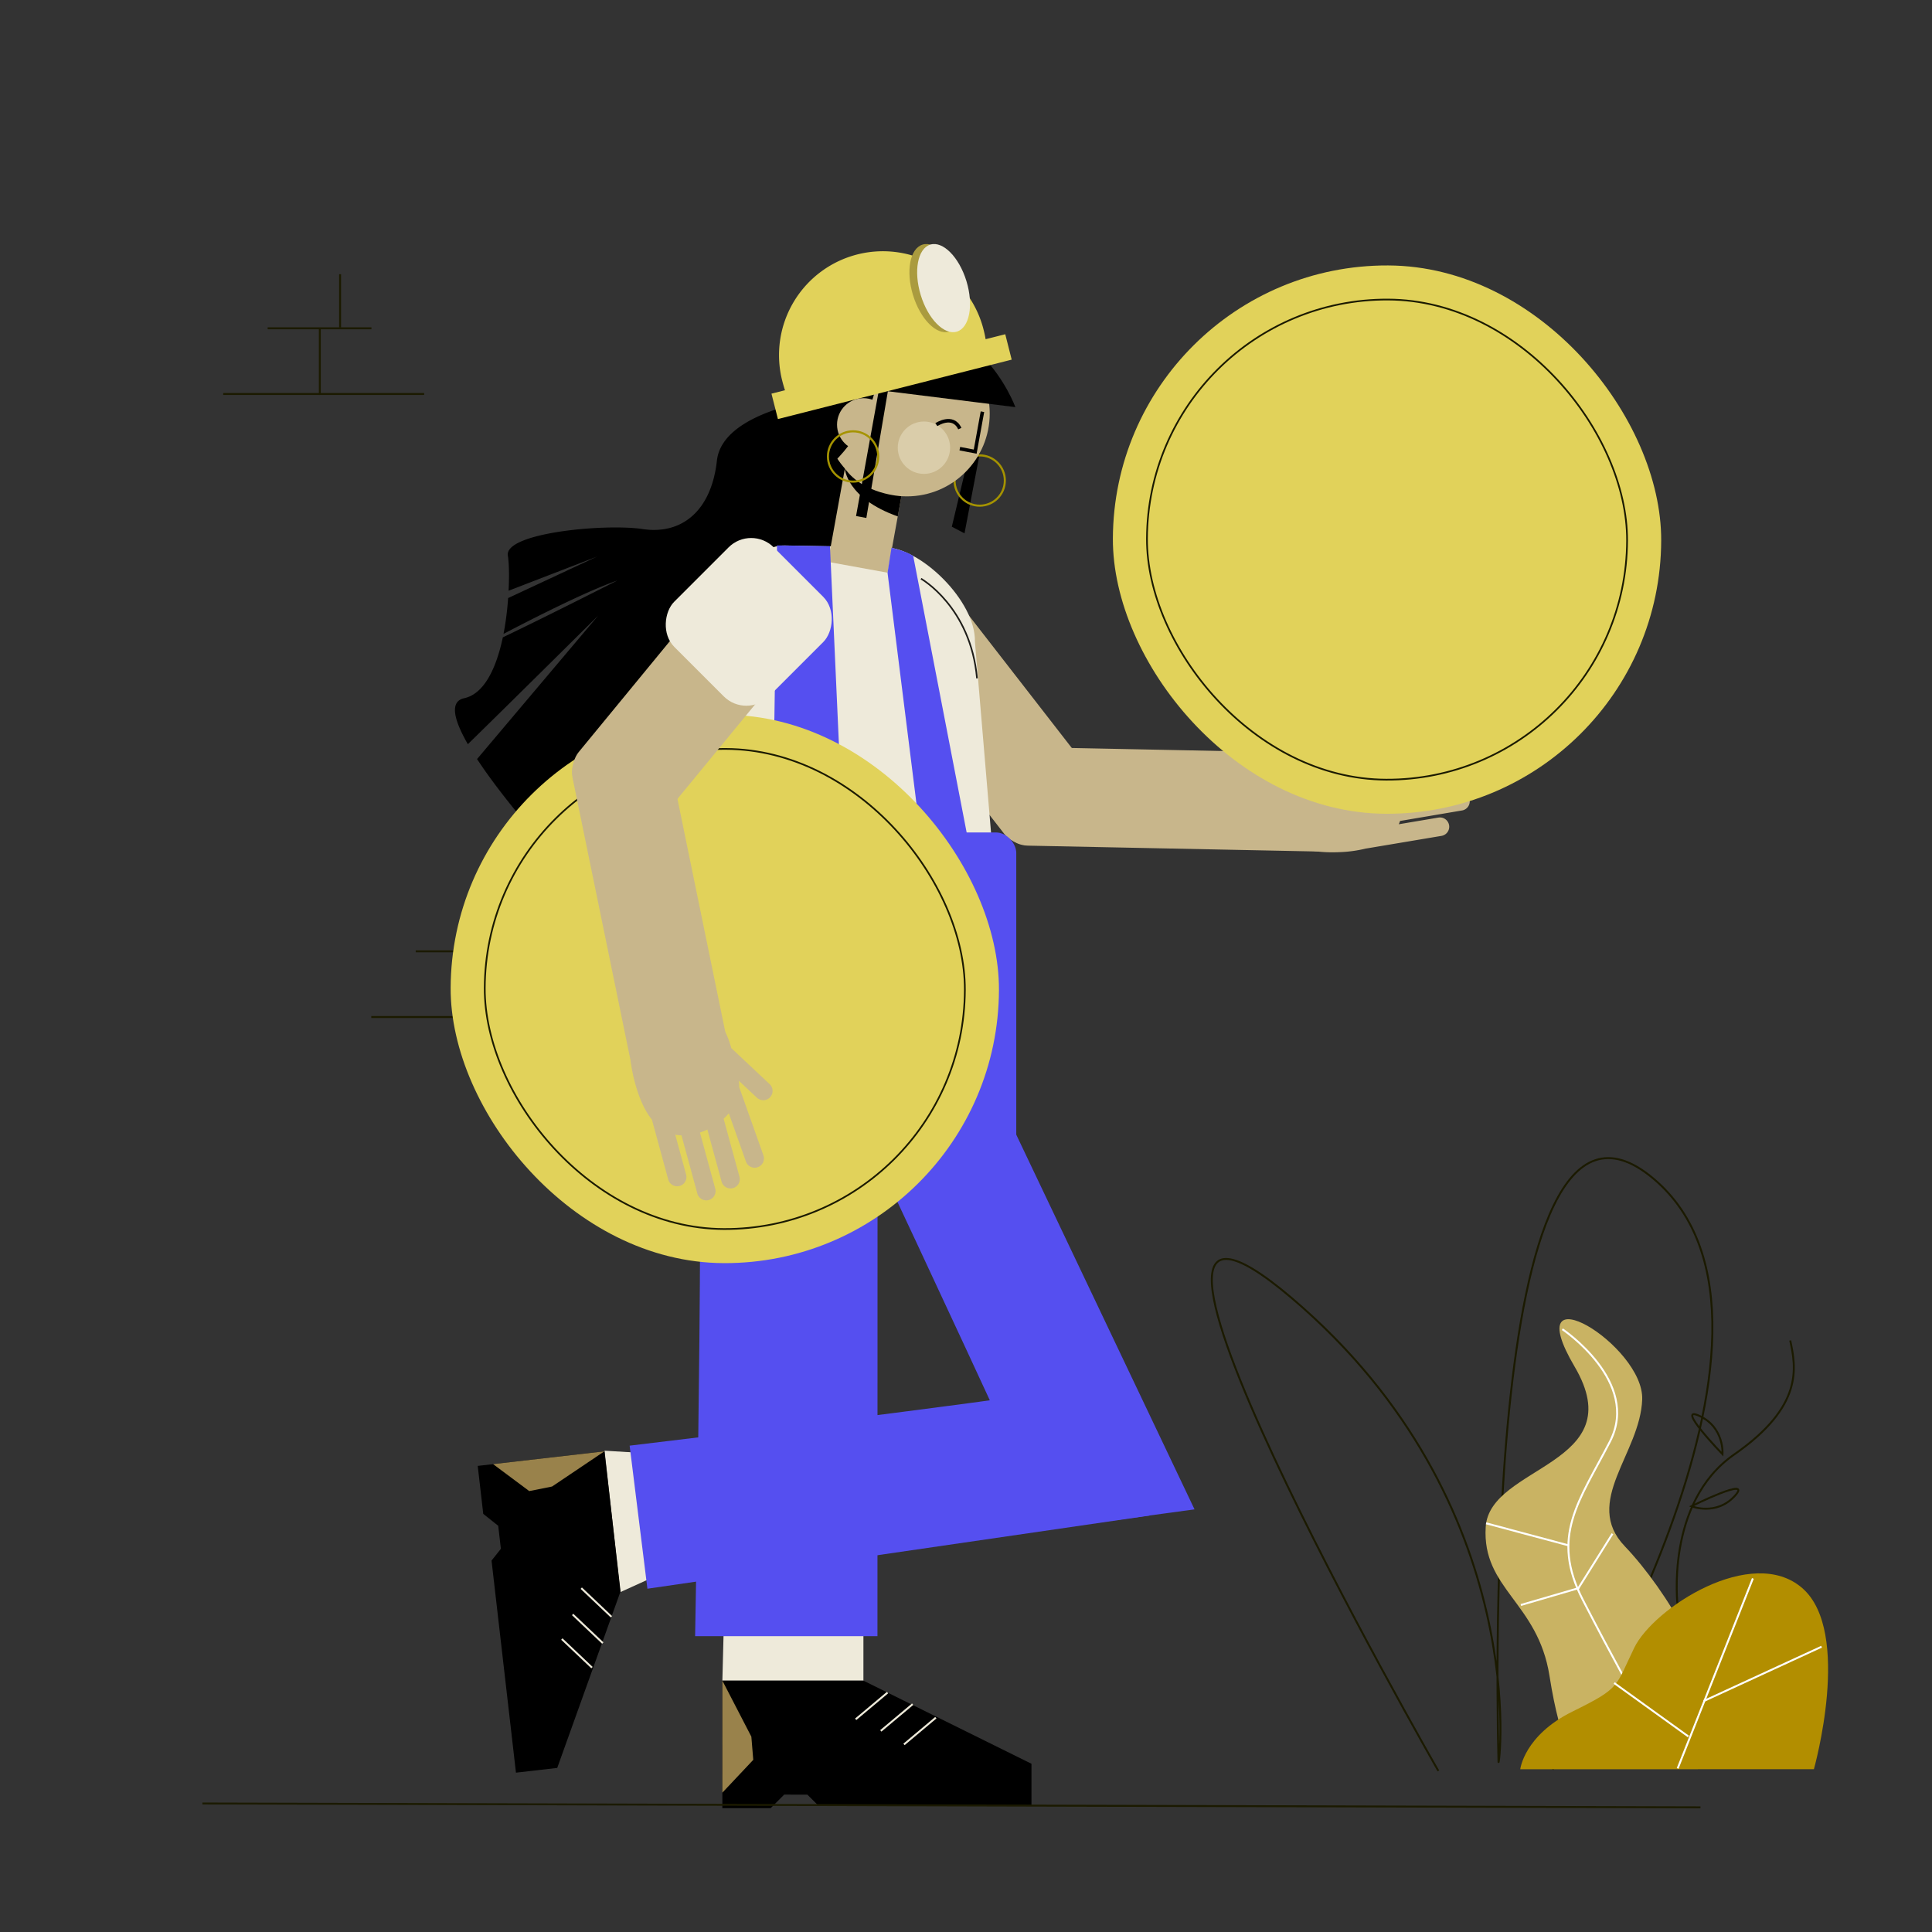 <svg xmlns="http://www.w3.org/2000/svg" viewBox="0 0 1000 1000"><rect x="0" y="0" width="1000" height="1000" fill="#333333" stroke="none"/><title>Mesa de trabajo 26</title><g id="Capa_1" data-name="Capa 1"><path d="M282.57,438.11s-21.71-24-35.65-45.22l62.68-74.24c-.9.89-42.07,41.77-67.44,66.55-7-12.16-9.81-22.09-1.89-23.81,10.67-2.32,16.74-16.22,20-31.5,23-11,57.84-28.69,59.3-29.44-15.59,5.45-41.44,18.48-58.94,27.65A156,156,0,0,0,263,309.56l46-21.46-45.76,17.66c.42-8.14.18-14.87-.37-18.14-2-11.81,50.16-16.73,69.84-13.77s35.41-8.86,38.36-35.42,57-32.46,57-32.46,11.91-7.2,21.14,52.24S282.57,438.11,282.57,438.11Z"/><rect x="482.95" y="307.74" width="54.88" height="134.12" rx="16.4" transform="translate(-122.61 391.76) rotate(-37.83)" fill="#c8b68b"/><path d="M756.59,419.52l-31.92,5.41a18.16,18.16,0,0,1-.66,1.7l20.51-3.45a4.8,4.8,0,0,1,1.59,9.47l-39.33,6.6h0a66.91,66.91,0,0,1-13.43,1.82c-1.17.05-2.32.08-3.45.08-17,.07-30.41-5.22-31.17-22.59-.81-18.54,9-29.22,27.51-30l.92,0,34.36-23.19a4.8,4.8,0,1,1,5.37,8l-22.5,15.18c1,.12,2,.28,3,.49l37.12-4.4a4.8,4.8,0,1,1,1.14,9.53l-26.28,3.12a31.61,31.61,0,0,1,2.9,4.72l29-6.52a4.8,4.8,0,1,1,2.11,9.36l-28,6.31a32,32,0,0,1,.48,3.95L755,410.06a4.8,4.8,0,1,1,1.61,9.46Z" fill="#c8b68b"/><rect x="582.62" y="323.73" width="51" height="180" rx="14.37" transform="translate(1034.09 -185.88) rotate(91.16)" fill="#c8b68b"/><polygon points="335.1 752.22 339.05 815.92 321.08 824.08 312.92 750.88 335.1 752.22" fill="#eeeada"/><path d="M400,490.73c7.27,4.89,143.1,300.74,143.1,300.74l75.19-10.22-153-321.58Z" fill="#554ff0"/><path d="M585.32,712.82C580.65,718,325.9,748.27,325.9,748.27l9.2,74.05L595,784.46Z" fill="#554ff0"/><polygon points="375.54 806.26 446.92 783.61 446.9 869.9 373.9 869.89 375.54 806.26" fill="#eeeada"/><polygon points="373.9 869.89 373.89 935.89 398.89 935.89 405.89 928.89 417.89 928.9 423.39 934.4 533.89 934.42 533.89 912.92 446.9 869.9 373.9 869.89"/><polygon points="373.9 869.89 388.9 898.89 389.89 910.89 373.89 927.89 373.9 869.89" fill="#99824b"/><line x1="459.39" y1="876.08" x2="442.9" y2="889.9" fill="none" stroke="#eeeada" stroke-miterlimit="10"/><line x1="472.39" y1="882.08" x2="455.9" y2="895.9" fill="none" stroke="#eeeada" stroke-miterlimit="10"/><line x1="484.39" y1="889.08" x2="467.9" y2="902.91" fill="none" stroke="#eeeada" stroke-miterlimit="10"/><polygon points="312.84 751.2 247.27 758.75 250.13 783.58 257.88 789.74 259.26 801.66 254.42 807.75 267.06 917.53 288.42 915.07 321.19 823.72 312.84 751.2"/><polygon points="312.84 751.2 285.75 769.42 273.94 771.78 255.22 757.83 312.84 751.2" fill="#99824b"/><line x1="316.48" y1="836.84" x2="300.86" y2="822.03" fill="none" stroke="#eeeada" stroke-miterlimit="10"/><line x1="312.01" y1="850.44" x2="296.39" y2="835.64" fill="none" stroke="#eeeada" stroke-miterlimit="10"/><line x1="306.42" y1="863.16" x2="290.8" y2="848.36" fill="none" stroke="#eeeada" stroke-miterlimit="10"/><path d="M519.74,511.31,365.85,581.44l8.31-250.35c.41-21,13.9-49.13,32.1-48.77l52.17,1C476.62,283.7,505,311,504.61,332Z" fill="#eeeada"/><path d="M476.7,299.53s25.72,14.51,29,51.58" fill="none" stroke="#1e1d19" stroke-miterlimit="10" stroke-width="0.84"/><line x1="104.77" y1="933.48" x2="880.16" y2="935.48" fill="none" stroke="#1b1a00" stroke-miterlimit="10"/><rect x="576" y="137.44" width="283.81" height="283.81" rx="141.9" transform="translate(1.1 -2.8) rotate(0.22)" fill="#e1d25a"/><polygon points="512 209.04 499.23 276.06 492.66 272.62 508.51 206.29 512 209.04"/><circle cx="507.09" cy="248.72" r="13.02" fill="none" stroke="#a59300" stroke-miterlimit="10" stroke-width="1.08"/><circle cx="469.38" cy="214.02" r="42.9" fill="#c8b68b"/><polygon points="438.62 235.29 428.54 290.82 459.39 296.43 471.3 230.79 438.62 235.29" fill="#c8b68b"/><polyline points="508.51 213.1 504.76 233.76 496.8 232.23" fill="none" stroke="#000" stroke-miterlimit="10" stroke-width="1.83"/><path d="M466.58,256.83s-19.66-.84-29.27-14.32c0,0,.66,15.3,27.37,24.79Z"/><circle cx="478.23" cy="231.73" r="13.55" fill="#dacdaa"/><path d="M455.14,173.49s5.65,36.89-23.37,65.6C431.77,239.09,406.35,193.1,455.14,173.49Z"/><circle cx="446.94" cy="219.79" r="13.69" fill="#c8b68b"/><path d="M484.65,219.79s8.57-5.69,12.15,2.07" fill="none" stroke="#000" stroke-miterlimit="10" stroke-width="1.83"/><line x1="192.25" y1="169.93" x2="138.54" y2="169.93" fill="none" stroke="#1b1a00" stroke-miterlimit="10"/><polyline points="165.54 169.93 165.54 203.93 219.54 203.93" fill="none" stroke="#1b1a00" stroke-miterlimit="10"/><line x1="165.54" y1="203.93" x2="115.54" y2="203.93" fill="none" stroke="#1b1a00" stroke-miterlimit="10"/><line x1="176.03" y1="169.53" x2="176.03" y2="141.93" fill="none" stroke="#1b1a00" stroke-miterlimit="10"/><line x1="268.87" y1="492.41" x2="215.17" y2="492.41" fill="none" stroke="#1b1a00" stroke-miterlimit="10"/><polyline points="242.16 492.41 242.16 526.41 296.17 526.41" fill="none" stroke="#1b1a00" stroke-miterlimit="10"/><line x1="242.17" y1="526.41" x2="192.17" y2="526.41" fill="none" stroke="#1b1a00" stroke-miterlimit="10"/><line x1="252.66" y1="492.02" x2="252.66" y2="464.41" fill="none" stroke="#1b1a00" stroke-miterlimit="10"/><rect x="593.65" y="155.09" width="248.51" height="248.51" rx="124.25" transform="translate(1.1 -2.8) rotate(0.22)" fill="none" stroke="#1b1a00" stroke-miterlimit="10" stroke-width="0.88"/><rect x="360.72" y="430.87" width="165.3" height="167.9" rx="10.59" fill="#554ff0"/><polygon points="429.6 282.71 402.19 282.3 399.77 440.3 436.45 434.66 429.6 282.71" fill="#554ff0"/><path d="M461.44,283.51s7.24,1.62,11.23,4.21L501.1,434.87l-24.17,1.59-17.54-140Z" fill="#554ff0"/><path d="M359.85,535.58c5.82,6.68-.06,311.29-.06,311.29h94.38l.06-311.28Z" fill="#554ff0"/><rect x="233.22" y="370.01" width="283.81" height="283.81" rx="141.9" transform="translate(2 -1.46) rotate(0.22)" fill="#e1d25a"/><rect x="250.87" y="387.66" width="248.51" height="248.51" rx="124.25" transform="translate(2 -1.46) rotate(0.22)" fill="none" stroke="#1b1a00" stroke-miterlimit="10" stroke-width="0.88"/><rect x="325.5" y="300.48" width="54.88" height="134.12" rx="16.4" transform="translate(313.65 -140.51) rotate(39.42)" fill="#c8b68b"/><rect x="352.91" y="285.46" width="69.3" height="72.83" rx="16.52" transform="translate(341.11 -179.77) rotate(45)" fill="#eeeada"/><path d="M391.8,568.2l-9.39-8.82a27.75,27.75,0,0,1,.22,3.37L395.14,598a4.8,4.8,0,0,1-9.05,3.21l-8.85-24.94a33.48,33.48,0,0,1-2.69,2.77l8.21,30.08a4.8,4.8,0,0,1-9.26,2.53l-7.37-27a33.22,33.22,0,0,1-3.85,1.54l7.94,29.1a4.8,4.8,0,0,1-9.26,2.53l-8.22-30.15a18.67,18.67,0,0,1-3.24-.37L355.14,608a4.8,4.8,0,0,1-9.26,2.53l-8.45-31c-3.89-4.84-6.69-11.48-8.74-19-.3-1.13-.59-2.24-.84-3.35-3.81-16.51-1.63-30.8,15.15-35.38,17.9-4.89,30.48,2.3,35.37,20.2,0,.16.09.31.13.47l19.87,18.69a4.8,4.8,0,0,1-6.57,7Z" fill="#c8b68b"/><rect x="311.06" y="381.45" width="51" height="180" rx="14.37" transform="translate(761 865.63) rotate(168.4)" fill="#c8b68b"/><path d="M744.5,916.63S542.62,564.89,668.62,671.89s107,246,107,240-12-379,80-302-52,306-52,306" fill="none" stroke="#1b1a00" stroke-miterlimit="10"/><path d="M868.36,831.42s-6.74-53.59,29.26-78.59,32-45,29-59" fill="none" stroke="#1b1a00" stroke-miterlimit="10"/><path d="M891.57,752.7s-24.93-25.83-11.93-19.83S891.57,752.7,891.57,752.7Z" fill="none" stroke="#1b1a00" stroke-miterlimit="10"/><path d="M875.47,779.64s32.14-16,22.51-5.41S875.47,779.64,875.47,779.64Z" fill="none" stroke="#1b1a00" stroke-miterlimit="10"/><path d="M815,909.35s-7-4-13-42-35-45-33-77,76-32,46-83,36-11,35,17-31,53-9,76,50,70,35,79S815,909.35,815,909.35Z" fill="#c9b363"/><line x1="787.19" y1="830.74" x2="817.27" y2="821.96" fill="none" stroke="#fff" stroke-miterlimit="10"/><path d="M808.67,688s40.63,27.16,24.63,58.16-31,49-14,82,25,46.72,25,46.72" fill="none" stroke="#fff" stroke-miterlimit="10"/><line x1="769.19" y1="788.45" x2="811.69" y2="799.83" fill="none" stroke="#fff" stroke-miterlimit="10"/><line x1="834.6" y1="793.87" x2="816.54" y2="822.74" fill="none" stroke="#fff" stroke-miterlimit="10"/><path d="M786.87,915.77s2-17.51,27-29.86,22-12.36,32-33,61-53.55,87-30.9,6,93.72,6,93.72Z" fill="#b28e00"/><line x1="881.82" y1="880.46" x2="942.84" y2="852.34" fill="none" stroke="#fff" stroke-miterlimit="10"/><line x1="835.49" y1="871.13" x2="873.9" y2="898.8" fill="none" stroke="#fff" stroke-miterlimit="10"/><line x1="907.28" y1="816.99" x2="868.36" y2="915.33" fill="none" stroke="#fff" stroke-miterlimit="10"/><path d="M525.56,210.73l-66-8.21L448.42,268.1l-5.33-1L455,201.42l-2.9-17.25,2.12-10.28C504.49,153.62,525.56,210.73,525.56,210.73Z"/><circle cx="441.56" cy="236.27" r="13.02" fill="none" stroke="#a59300" stroke-miterlimit="10" stroke-width="1.08"/><path d="M523.65,186.15l-121,30.75-3.34-13.14,7-1.78c-.56-1.61-1-3.27-1.45-5a53.76,53.76,0,1,1,104.5-25.28c.32,1.29.58,2.58.79,3.87L520.32,173Z" fill="#e1d25a"/><ellipse cx="484.4" cy="149.1" rx="12.37" ry="23.55" transform="translate(-22.43 147.99) rotate(-16.98)" fill="#aa9b3f"/><ellipse cx="488.4" cy="149.1" rx="12.37" ry="23.55" transform="translate(-22.25 149.16) rotate(-16.98)" fill="#eeeada"/></g></svg>